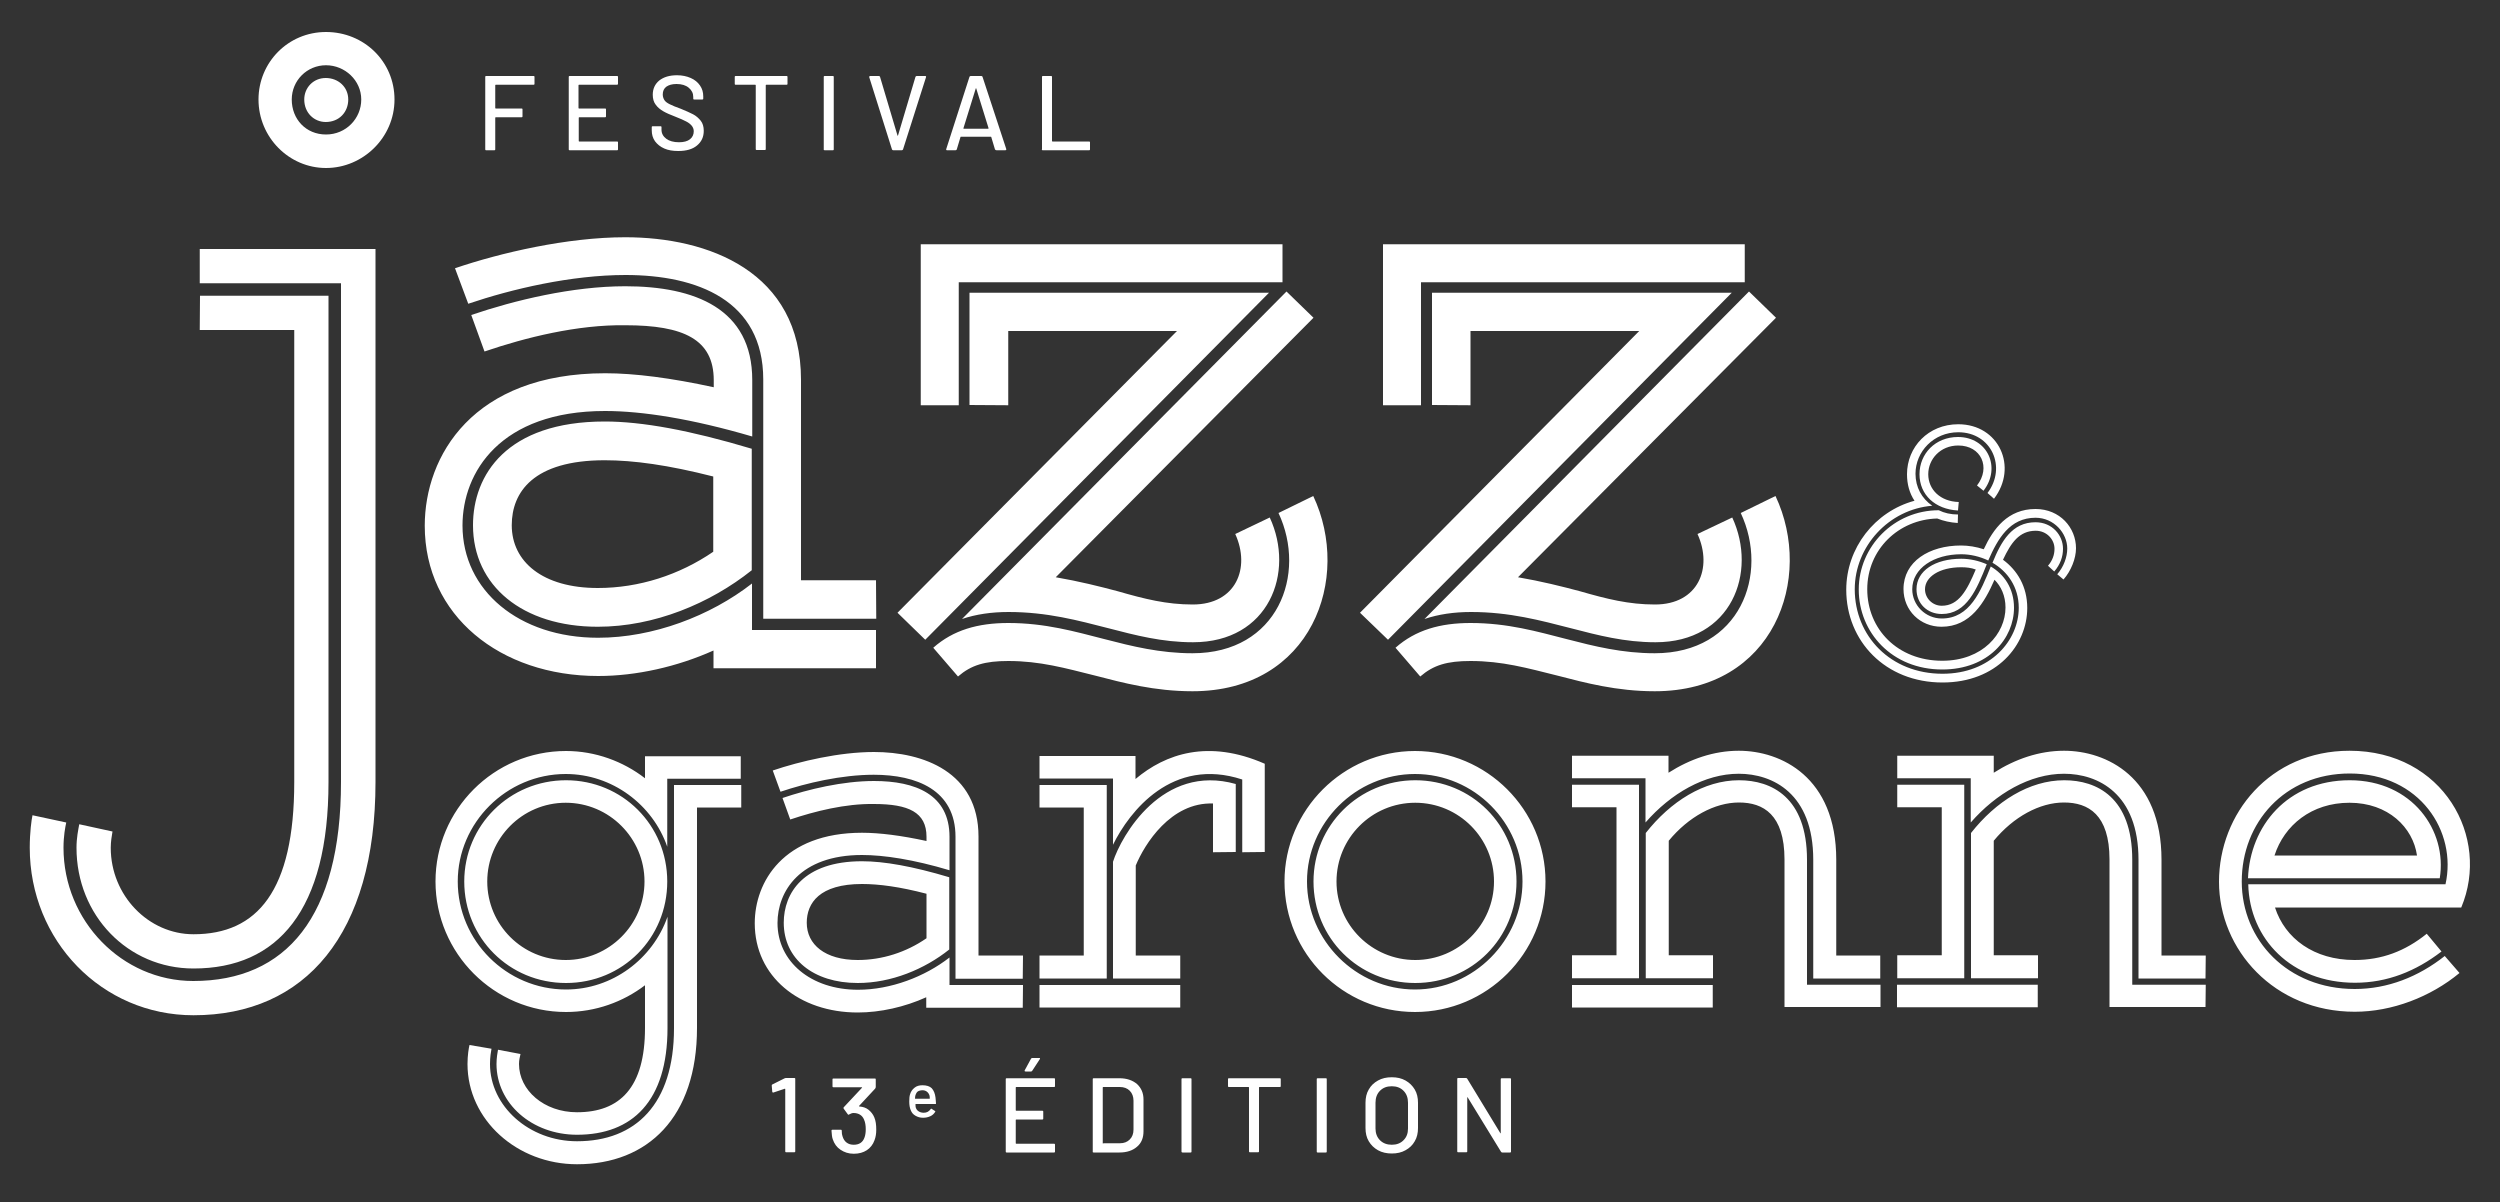 <?xml version="1.0" encoding="utf-8"?>
<!-- Generator: Adobe Illustrator 27.5.0, SVG Export Plug-In . SVG Version: 6.00 Build 0)  -->
<svg version="1.1" id="Calque_1" xmlns="http://www.w3.org/2000/svg" xmlns:xlink="http://www.w3.org/1999/xlink" x="0px" y="0px"
	 viewBox="0 0 1000 481" style="enable-background:new 0 0 1000 481;" xml:space="preserve">
<rect x="0" y="0" width="1000" height="481" fill="#333333" stroke="none"/>
<style type="text/css">
	.st0{fill:#FFFFFF;}
</style>
<path class="st0" d="M600.3,431.7l0,21.5c0,0.1,0,0.1-0.1,0.1c-0.1,0-0.1,0-0.1-0.1l-13.2-21.7c-0.1-0.2-0.3-0.3-0.5-0.3h-3.1
	c-0.3,0-0.4,0.1-0.4,0.4v28.9c0,0.3,0.1,0.4,0.4,0.4h3.2c0.3,0,0.4-0.1,0.4-0.4l0-21.5c0-0.1,0-0.1,0.1-0.1c0.1,0,0.1,0,0.1,0.1
	l13.3,21.7c0.1,0.2,0.3,0.3,0.5,0.3h3.1c0.3,0,0.4-0.1,0.4-0.4v-28.9c0-0.3-0.1-0.4-0.4-0.4h-3.2
	C600.4,431.3,600.3,431.4,600.3,431.7 M556.7,457.9c-1.9,0-3.5-0.6-4.7-1.8c-1.2-1.2-1.8-2.8-1.8-4.7v-10.3c0-2,0.6-3.6,1.8-4.8
	c1.2-1.2,2.7-1.8,4.7-1.8s3.5,0.6,4.7,1.8c1.2,1.2,1.8,2.8,1.8,4.8v10.3c0,2-0.6,3.5-1.8,4.7S558.7,457.9,556.7,457.9 M556.7,461.4
	c2.1,0,3.9-0.4,5.5-1.3c1.6-0.9,2.8-2,3.7-3.6c0.9-1.5,1.3-3.3,1.3-5.3v-10.1c0-2-0.4-3.8-1.3-5.3s-2.1-2.7-3.7-3.6
	c-1.6-0.9-3.4-1.3-5.5-1.3s-3.9,0.4-5.5,1.3c-1.6,0.9-2.8,2-3.7,3.6c-0.9,1.5-1.3,3.3-1.3,5.3v10.1c0,2,0.4,3.8,1.3,5.3
	c0.9,1.5,2.1,2.7,3.7,3.6S554.7,461.4,556.7,461.4 M527.1,461h3.2c0.3,0,0.4-0.1,0.4-0.4v-28.9c0-0.3-0.1-0.4-0.4-0.4h-3.2
	c-0.3,0-0.4,0.1-0.4,0.4v28.9C526.7,460.9,526.8,461,527.1,461 M511.9,431.3h-20.3c-0.3,0-0.4,0.1-0.4,0.4v2.7
	c0,0.3,0.1,0.4,0.4,0.4h7.8c0.1,0,0.2,0.1,0.2,0.2v25.5c0,0.3,0.1,0.4,0.4,0.4h3.2c0.3,0,0.4-0.1,0.4-0.4V435c0-0.1,0.1-0.2,0.2-0.2
	h8.1c0.3,0,0.4-0.1,0.4-0.4v-2.7C512.3,431.4,512.2,431.3,511.9,431.3 M473,461h3.2c0.3,0,0.4-0.1,0.4-0.4v-28.9
	c0-0.3-0.1-0.4-0.4-0.4H473c-0.3,0-0.4,0.1-0.4,0.4v28.9C472.6,460.9,472.8,461,473,461 M441.1,457.3V435c0-0.1,0.1-0.2,0.2-0.2h6.6
	c1.7,0,3,0.5,4,1.5s1.5,2.4,1.5,4v11.5c0,1.7-0.5,3-1.5,4s-2.3,1.5-3.9,1.5h-6.6C441.2,457.5,441.1,457.4,441.1,457.3 M437.5,461
	h10.3c2.9,0,5.3-0.8,7-2.3c1.8-1.5,2.6-3.6,2.6-6.2v-12.7c0-2.6-0.9-4.6-2.6-6.2c-1.8-1.5-4.1-2.3-7-2.3h-10.3
	c-0.3,0-0.4,0.1-0.4,0.4v28.9C437,460.9,437.2,461,437.5,461 M410.2,428.6h2.2c0.2,0,0.4-0.1,0.5-0.3l3-4.6c0.1-0.1,0.1-0.3,0.1-0.4
	c0-0.1-0.1-0.1-0.3-0.1h-2.8c-0.2,0-0.4,0.1-0.5,0.3l-2.5,4.6c-0.1,0.1-0.1,0.3,0,0.4C410,428.5,410.1,428.6,410.2,428.6 M422,434.4
	v-2.7c0-0.3-0.1-0.4-0.4-0.4h-18.9c-0.3,0-0.4,0.1-0.4,0.4v28.9c0,0.3,0.1,0.4,0.4,0.4h18.9c0.3,0,0.4-0.1,0.4-0.4v-2.7
	c0-0.3-0.1-0.4-0.4-0.4h-15.1c-0.1,0-0.2-0.1-0.2-0.2V448c0-0.1,0.1-0.2,0.2-0.2h10.4c0.3,0,0.4-0.1,0.4-0.4v-2.7
	c0-0.3-0.1-0.4-0.4-0.4h-10.4c-0.1,0-0.2-0.1-0.2-0.2V435c0-0.1,0.1-0.2,0.2-0.2h15.1C421.9,434.8,422,434.7,422,434.4 M369,436.1
	c0.7,0,1.3,0.2,1.8,0.6c0.5,0.4,0.8,0.9,1,1.5c0.1,0.3,0.1,0.7,0.1,1.2c0,0.1,0,0.1-0.1,0.1h-5.7c-0.1,0-0.1,0-0.1-0.1
	c0-0.6,0.1-1,0.2-1.4c0.2-0.6,0.5-1.1,0.9-1.4S368.3,436.1,369,436.1 M374.2,439c-0.2-1.6-0.7-2.8-1.5-3.7c-0.8-0.8-2.1-1.2-3.7-1.2
	c-1.3,0-2.4,0.3-3.2,1c-0.9,0.7-1.5,1.6-1.8,2.7c-0.2,0.6-0.3,1.5-0.3,2.8c0,1.4,0.2,2.6,0.6,3.5c0.4,1,1,1.7,1.9,2.2s1.8,0.8,3,0.8
	c1.1,0,2-0.2,2.9-0.6c0.9-0.4,1.5-1,2-1.8c0.1-0.1,0-0.2-0.1-0.3l-1.4-0.9c-0.1-0.1-0.2-0.1-0.3,0.1c-0.7,1-1.6,1.5-2.8,1.5
	c-0.8,0-1.5-0.2-2.1-0.6s-0.9-0.9-1.1-1.5c-0.1-0.3-0.1-0.7-0.1-1.3c0-0.1,0-0.1,0.1-0.1h7.9c0.2,0,0.2-0.1,0.2-0.2
	C374.3,440.4,374.3,439.7,374.2,439 M349.7,446.9c-0.5-1.2-1.3-2.2-2.3-3c-1-0.8-2.2-1.2-3.6-1.3c-0.1,0-0.1-0.1-0.2-0.1
	c0,0,0-0.1,0-0.1l6.5-7c0.1-0.2,0.2-0.4,0.2-0.5v-3.1c0-0.3-0.1-0.4-0.4-0.4h-16.5c-0.3,0-0.4,0.1-0.4,0.4v2.7
	c0,0.3,0.1,0.4,0.4,0.4h11.3c0.1,0,0.2,0.1,0.1,0.2l-7.3,7.8c-0.1,0.1-0.1,0.2-0.1,0.3s0,0.2,0.1,0.3l1.6,2.2
	c0.1,0.1,0.2,0.2,0.3,0.2c0.1,0,0.1,0,0.2-0.1c0.7-0.4,1.3-0.6,1.8-0.6c2,0,3.5,0.9,4.2,2.6c0.5,1.1,0.7,2.4,0.7,3.9
	c0,1.4-0.2,2.5-0.5,3.3c-0.7,2-2.2,2.9-4.3,2.9c-1.2,0-2.1-0.3-2.9-0.9s-1.3-1.5-1.6-2.5c-0.2-0.5-0.3-1.2-0.3-2.2
	c0-0.3-0.1-0.4-0.4-0.4H333c-0.3,0-0.4,0.1-0.4,0.4c0.1,1.5,0.2,2.6,0.5,3.4c0.6,1.8,1.6,3.2,3.1,4.2c1.5,1,3.2,1.6,5.3,1.6
	s3.8-0.5,5.2-1.4s2.5-2.3,3.1-4c0.5-1.3,0.7-2.7,0.7-4.2C350.5,449.9,350.3,448.3,349.7,446.9 M313.7,431.4l-4.8,2.4
	c-0.2,0.1-0.2,0.2-0.2,0.5l0.2,2.4c0,0.2,0.1,0.3,0.3,0.3c0.1,0,0.2,0,0.2,0l4.5-1.5c0.1,0,0.1,0,0.1,0s0.1,0.1,0.1,0.1v24.9
	c0,0.3,0.1,0.4,0.4,0.4h3.2c0.3,0,0.4-0.1,0.4-0.4v-28.9c0-0.3-0.1-0.4-0.4-0.4h-3.4C314,431.3,313.8,431.3,313.7,431.4"/>
<path class="st0" d="M79.9,132h37.8v180.8c0,43.6-14.8,60.9-40.3,60.9c-18,0-33.1-15.5-33.1-34.6c0-2.5,0.4-4.7,0.7-6.5l-13.3-2.9
	c-0.4,2.2-1.1,5.4-1.1,9.4c0,27,20.5,48.3,46.8,48.3c33.8,0,54-23.4,54-74.6V118.3H80L79.9,132L79.9,132z M79.9,113.3h56.5v199.5
	c0,54-22,79.6-59.1,79.6c-28.5,0-51.9-24.1-51.9-53.3c0-4.7,0.7-8.3,1.1-10.1L13,326.1c-0.4,1.8-1.1,6.8-1.1,13
	c0,37.1,28.8,67,65.5,67c44.7,0,72.8-32.4,72.8-93.3V99.6H79.9L79.9,113.3L79.9,113.3z M121.7,39.8c0,5.4,4,9,8.6,9c5.4,0,9-4,9-9
	s-4-8.6-9-8.6S121.7,35.1,121.7,39.8 M116.7,39.8c0-7.6,6.1-13.7,13.7-13.7s14.1,6.1,14.1,13.7s-6.1,14-14.1,14
	S116.7,47.7,116.7,39.8 M103.4,39.8c0,15.1,12.2,27.4,27,27.4s27.4-12.2,27.4-27.4s-12.2-27-27.4-27S103.4,25,103.4,39.8"/>
<path class="st0" d="M417.1,60.1h18.5c0.3,0,0.4-0.1,0.4-0.4V57c0-0.3-0.1-0.4-0.4-0.4h-14.6c-0.1,0-0.2-0.1-0.2-0.2V30.8
	c0-0.3-0.1-0.4-0.4-0.4h-3.2c-0.3,0-0.4,0.1-0.4,0.4v28.9C416.6,59.9,416.8,60.1,417.1,60.1 M385.4,51.2l4.9-15.8
	c0-0.1,0.1-0.1,0.1-0.1s0.1,0,0.1,0.1l4.9,15.8c0,0.1,0,0.1,0,0.2c0,0-0.1,0.1-0.1,0.1h-9.8c-0.1,0-0.1,0-0.1-0.1
	S385.3,51.3,385.4,51.2 M398.6,60.1h3.5c0.3,0,0.4-0.1,0.4-0.3l0-0.2L393,30.7c-0.1-0.2-0.2-0.3-0.5-0.3h-4.2
	c-0.2,0-0.4,0.1-0.5,0.3l-9.3,28.9c-0.1,0.3,0,0.5,0.3,0.5h3.4c0.2,0,0.4-0.1,0.5-0.3l1.5-5c0-0.1,0.1-0.1,0.2-0.1h11.9
	c0.1,0,0.1,0,0.2,0.1l1.5,5C398.2,60,398.4,60.1,398.6,60.1 M357.3,60.1h3.4c0.2,0,0.4-0.1,0.5-0.3l9.2-28.9c0.1-0.3,0-0.5-0.3-0.5
	h-3.4c-0.2,0-0.4,0.1-0.5,0.3l-7,23.5c0,0.1-0.1,0.1-0.1,0.1s-0.1,0-0.1-0.1l-7-23.5c-0.1-0.2-0.2-0.3-0.5-0.3h-3.4
	c-0.2,0-0.4,0.1-0.4,0.3l0,0.2l9.1,28.9C356.9,60,357.1,60.1,357.3,60.1 M329.9,60.1h3.2c0.3,0,0.4-0.1,0.4-0.4V30.8
	c0-0.3-0.1-0.4-0.4-0.4h-3.2c-0.3,0-0.4,0.1-0.4,0.4v28.9C329.4,59.9,329.6,60.1,329.9,60.1 M314.6,30.4h-20.3
	c-0.3,0-0.4,0.1-0.4,0.4v2.7c0,0.3,0.1,0.4,0.4,0.4h7.8c0.1,0,0.2,0.1,0.2,0.2v25.5c0,0.3,0.1,0.4,0.4,0.4h3.2
	c0.3,0,0.4-0.1,0.4-0.4V34.1c0-0.1,0.1-0.2,0.2-0.2h8.1c0.3,0,0.4-0.1,0.4-0.4v-2.7C315,30.5,314.9,30.4,314.6,30.4 M271.3,60.4
	c3.2,0,5.7-0.7,7.5-2.2s2.7-3.4,2.7-5.9c0-1.6-0.4-3-1.2-4s-1.9-2-3.1-2.6s-2.9-1.4-4.9-2.2c-2-0.7-3.4-1.3-4.4-1.8
	c-1-0.5-1.7-1-2.1-1.6s-0.7-1.4-0.7-2.3c0-1.4,0.5-2.4,1.4-3.1c1-0.7,2.3-1.1,4.1-1.1c2.1,0,3.7,0.5,4.9,1.5c1.2,1,1.8,2.2,1.8,3.7
	v0.6c0,0.3,0.1,0.4,0.4,0.4h3.2c0.3,0,0.4-0.1,0.4-0.4v-0.8c0-1.7-0.4-3.1-1.3-4.4c-0.9-1.3-2.1-2.3-3.7-3c-1.6-0.7-3.4-1.1-5.5-1.1
	c-3,0-5.3,0.7-7.1,2.1c-1.7,1.4-2.6,3.3-2.6,5.7c0,1.6,0.4,3,1.2,4c0.8,1.1,1.8,1.9,3,2.6c1.2,0.7,2.8,1.4,4.9,2.2
	c1.9,0.7,3.3,1.4,4.3,1.9c1,0.5,1.7,1.1,2.2,1.7c0.5,0.6,0.8,1.4,0.8,2.2c0,1.3-0.5,2.4-1.5,3.2s-2.5,1.2-4.4,1.2
	c-2.2,0-3.9-0.5-5.1-1.4s-1.9-2.1-1.9-3.6v-1c0-0.3-0.1-0.4-0.4-0.4h-3.1c-0.3,0-0.4,0.1-0.4,0.4v1.2c0,1.7,0.4,3.1,1.3,4.4
	c0.9,1.2,2.1,2.2,3.7,2.9S269.1,60.4,271.3,60.4 M247.2,33.5v-2.7c0-0.3-0.1-0.4-0.4-0.4h-18.9c-0.3,0-0.4,0.1-0.4,0.4v28.9
	c0,0.3,0.1,0.4,0.4,0.4h18.9c0.3,0,0.4-0.1,0.4-0.4V57c0-0.3-0.1-0.4-0.4-0.4h-15.1c-0.1,0-0.2-0.1-0.2-0.2v-9.3
	c0-0.1,0.1-0.2,0.2-0.2H242c0.3,0,0.4-0.1,0.4-0.4v-2.7c0-0.3-0.1-0.4-0.4-0.4h-10.4c-0.1,0-0.2-0.1-0.2-0.2v-9.1
	c0-0.1,0.1-0.2,0.2-0.2h15.1C247,33.9,247.2,33.8,247.2,33.5 M213.8,33.5v-2.7c0-0.3-0.1-0.4-0.4-0.4h-18.9c-0.3,0-0.4,0.1-0.4,0.4
	v28.9c0,0.3,0.1,0.4,0.4,0.4h3.2c0.3,0,0.4-0.1,0.4-0.4V47.1c0-0.1,0.1-0.2,0.2-0.2h10.3c0.3,0,0.4-0.1,0.4-0.4v-2.7
	c0-0.3-0.1-0.4-0.4-0.4h-10.3c-0.1,0-0.2-0.1-0.2-0.2v-9.1c0-0.1,0.1-0.2,0.2-0.2h15C213.7,33.9,213.8,33.8,213.8,33.5"/>
<path class="st0" d="M939.8,321.1c15.5,0,25.4,9.9,27,21.1h-57C913.7,330.1,924.6,321.1,939.8,321.1 M975.9,351.3
	c3.1-19-11-39.2-36-39.2s-39.9,18.4-40.7,39.2H975.9z M970.7,373.5c-8.7,7-18,10.5-28.9,10.5c-16.2,0-27.8-8.6-31.8-21h74.5
	c11.8-28.1-7.2-62.7-44.7-62.7c-31.8,0-52.2,25.2-52.2,52.4s22.1,52,54.3,52c14.9,0,30.3-5.9,41.9-15.5l-5.9-6.8
	c-10.5,8.3-22.8,13.2-36,13.2c-26.8,0-45.2-19.5-45.2-43s17.1-43.2,43.2-43.2c28,0,43,23.2,38.3,44.3h-78.9
	c0.5,21.9,17.3,39.4,42.7,39.4c12.9,0,24.3-4.6,34.6-12.5L970.7,373.5L970.7,373.5z M758.8,402.9h56.3v-9h-56.3L758.8,402.9
	L758.8,402.9z M776.7,322.9v59.2h-17.8v9.2h26.8v-77.4h-26.8v9L776.7,322.9L776.7,322.9z M882.3,393.9h-29.4v-50
	c0-25-14.2-31.8-27.2-31.8c-14,0-27.4,8.5-37.3,21.1v58.1h26.8v-9.2h-17.7v-45.8c7.9-9.6,18.4-15.3,28.1-15.3s18.2,4.8,18.2,22.8v59
	h38.4L882.3,393.9L882.3,393.9z M882.3,382.2h-17.7v-38.3c0-33.1-22.1-43.6-39-43.6c-9.9,0-19.5,3.3-28.1,8.8v-6.8h-38.6v9h29.4V329
	c10.1-11.6,23.7-19.5,37.3-19.5s29.8,7.9,29.8,34.4v47.5h26.8L882.3,382.2L882.3,382.2z M628.8,403h56.3v-9h-56.3V403z M646.6,322.9
	v59.2h-17.8v9.2h26.8v-77.4h-26.8v9L646.6,322.9L646.6,322.9z M752.2,393.9h-29.4v-50c0-25-14.2-31.8-27.2-31.8
	c-14,0-27.4,8.5-37.3,21.1v58.1h26.9v-9.2h-17.7v-45.8c7.9-9.6,18.4-15.3,28.1-15.3s18.2,4.8,18.2,22.8v59h38.4L752.2,393.9
	L752.2,393.9z M752.2,382.2h-17.7v-38.3c0-33.1-22.1-43.6-39-43.6c-9.9,0-19.5,3.3-28.1,8.8v-6.8h-38.6v9h29.4V329
	c10.1-11.6,23.7-19.5,37.3-19.5s29.8,7.9,29.8,34.4v47.5h26.8V382.2L752.2,382.2z M534.6,352.6c0-17.3,14-31.5,31.5-31.5
	s31.5,14.2,31.5,31.5S583.4,384,566.1,384S534.6,370,534.6,352.6 M525.4,352.6c0,22.6,18,40.6,40.7,40.6s40.5-18,40.5-40.6
	s-18-40.5-40.5-40.5S525.4,330.1,525.4,352.6 M522.8,352.6c0-23.5,19.5-43,43.2-43s43,19.5,43,43s-19.5,43.2-43,43.2
	S522.8,376.3,522.8,352.6 M513.8,352.6c0,28.9,23.4,52.2,52.2,52.2s52.2-23.4,52.2-52.2s-23.5-52.2-52.2-52.2
	S513.8,323.9,513.8,352.6 M415.8,403h56.3v-9h-56.3V403z M433.5,323v59.2h-17.7v9.2h26.9v-77.4h-26.9v9L433.5,323L433.5,323z
	 M494.3,340.8v-27.2c-29.4-8.3-45.8,20.8-49.1,31.1v46.7h26.9v-9.2h-17.8v-36c3.5-8.5,14-25.4,30.9-24.8v19.5L494.3,340.8
	L494.3,340.8z M505.9,340.8v-35.3c-22.6-9.9-39.7-4-51.7,6.1v-9.2h-38.4v9h29.4v26.5c6.6-13.4,23.7-35.3,51.7-26.1v29.1L505.9,340.8
	L505.9,340.8z M343.1,384c-13.1,0-20.4-6.2-20.4-14.9c0-7.9,5.1-15.5,22.1-15.5c6.8,0,15.1,1.1,25.8,3.9v17.8
	C362.5,380.9,352.9,384,343.1,384 M344.8,344.5c-23.4,0-31.3,12.7-31.3,24.6c0,14.4,11.8,24.1,29.6,24.1c13.4,0,26.7-5.5,36.6-13.4
	v-28.9C365,346.5,353.6,344.5,344.8,344.5 M409.2,394h-29.4v-11c-9.9,7.7-23.5,12.9-36.6,12.9c-18.8,0-32.2-11.2-32.2-26.7
	c0-12.7,9-27.2,33.8-27.2c8.8,0,20.6,1.8,35,6.1v-13.4c0-16.9-13.6-22.3-30.2-22.3c-12.5,0-26.3,3.3-36.6,6.8l3.1,8.6
	c9.8-3.3,22.1-6.4,33.5-6.2c13.8,0,21,3.3,21,13.1v1.7c-10.1-2.2-18.8-3.3-25.8-3.3c-31.5,0-42.9,19.7-42.9,36.2
	c0,21.3,17.8,35.7,41.2,35.7c9,0,18.8-2.2,27.4-6.1v4.2h38.6L409.2,394L409.2,394z M409.2,382.2h-17.8v-47.6
	c0-25.8-22.1-33.8-41.8-33.8c-13.8,0-29.6,3.7-40.5,7.4l3.1,8.5c10.3-3.5,24.5-6.8,37.3-6.8c17.1,0,32.7,6.1,32.7,24.8v56.8h26.9
	L409.2,382.2L409.2,382.2z M194.9,352.6c0-17.3,14-31.5,31.4-31.5s31.5,14.2,31.5,31.5S243.6,384,226.3,384S194.9,370,194.9,352.6
	 M187,425.6c0,22.4,19.9,40.1,43.8,40.1c28.3,0,48-18.8,48-54.5V323h17.7v-9h-26.9v97.3c0,30.4-15.4,45.2-38.8,45.2
	c-19.1,0-34.8-14-34.8-30.9c0-2.8,0.4-5,0.6-6.1l-8.8-1.5C187.5,419.2,187,422.1,187,425.6 M185.7,352.6c0,22.6,18,40.6,40.7,40.6
	s40.5-18,40.5-40.6s-18-40.5-40.5-40.5S185.7,330.1,185.7,352.6 M183.1,352.6c0-23.5,19.5-43,43.2-43c18.6,0,34.8,12.3,40.6,29.1
	v-27.2h29.4v-9H258v8.8c-8.8-6.8-19.9-10.9-31.6-10.9c-28.9,0-52.2,23.5-52.2,52.2s23.4,52.2,52.2,52.2c11.8,0,22.8-4,31.6-10.7
	v17.1c0,23.9-10.1,33.7-27.2,33.7c-13.2,0-23.2-8.8-23.2-19.3c0-1.8,0.4-2.9,0.6-4l-9-1.7c-0.2,1.1-0.6,3.3-0.6,5.7
	c0,15.8,14.2,28.3,32.2,28.3c22.1,0,36.2-13.4,36.2-42.7v-44.5c-5.9,16.9-22.1,29.1-40.6,29.1C202.6,395.8,183.1,376.3,183.1,352.6"
	/>
<path class="st0" d="M776.7,242.3c-3.7,0-6.7-3-6.7-6.6c0-4.9,5.7-8.8,14.5-8.8c2,0,3.9,0.2,5.8,0.9
	C786.8,236.1,783.5,242.3,776.7,242.3 M784.5,223.5c-10.5,0-17.9,4.8-17.9,12.2c0,5.7,4.3,9.9,10.1,9.9c10,0,14-9.9,18-19.9
	C791.5,224.3,788,223.5,784.5,223.5 M775.5,204.1c-17.9,0-32,14.5-32,31.7s13.3,32,33.4,32c18.5,0,28.7-12.5,28.7-24.7
	c0-7.8-4-13.4-9.3-16.5c-4,9.9-8.4,20.8-19.6,20.8c-6.5,0-11.8-5.3-11.8-11.7c0-8.4,8.7-14,19.6-14c3.7,0,7.4,0.9,10.8,2.5
	c3.8-8.7,8.6-17.1,18.9-17.1c7.4,0,12.7,6.2,12.7,12.3c0,3.4-1.4,7.3-4,10.3l2.5,2.1c3-3.4,5-8.4,5-12.5c0-8.2-6.4-15.7-16.2-15.7
	c-11.1,0-16.9,7.9-20.7,16.1c-3-1-6.2-1.5-9.1-1.5c-12.7,0-23,6.4-23,17.4c0,8.6,6.7,15.1,15.2,15.1c11.6,0,17.2-9.7,21.2-18.8
	c2.6,2.6,4.4,6.4,4.4,11.1c0,10.4-9.1,21.3-25.3,21.3c-17.9,0-30-12.7-30-28.6s12.5-27.9,28-28.3c2.5,1,5.2,1.6,8.2,1.8l0.1-3.4
	C780.3,205.8,777.7,205.2,775.5,204.1 M783.5,200.8c-7.4-0.2-12.2-5-12.2-11.1s4.9-11.5,12-11.5c9.2,0,13.1,8.8,7.5,16l2.6,2.1
	c7.2-9.3,1.6-21.5-10.2-21.5c-9.1,0-15.4,6.7-15.4,14.9s6.2,14,15.4,14.5L783.5,200.8L783.5,200.8z M797.6,199.5
	c9.7-12.7,2-29.8-14.3-29.8c-12,0-20.5,9.1-20.5,20c0,4,1,7.6,3,10.6c-15.9,4.3-27.3,18.9-27.3,35.6c0,20.5,15.6,37.1,38.5,37.1
	c21.7,0,33.9-15,33.9-29.8c0-8.6-4-15.1-9.7-19.3c3.2-6.8,6.5-11.6,13.1-11.6c4.4,0,7.5,3.5,7.5,7.2c0,2.4-0.8,4.7-2.6,6.8l2.5,2.3
	c2.4-2.8,3.5-5.9,3.5-9.1c0-5.4-4.3-10.6-11-10.6c-9.4,0-13.7,7.6-17.2,16.2c5.9,3.4,10.5,9.6,10.5,18c0,13-11.2,26.4-30.5,26.4
	c-20.8,0-35.1-15.1-35.1-33.8c0-17.1,13.6-32,31-33.4c-4.2-2.9-6.7-7.4-6.7-12.8c0-8.9,7.3-16.6,17.1-16.6c13.3,0,19.5,14,11.7,24.3
	L797.6,199.5L797.6,199.5z"/>
<path class="st0" d="M568.1,270.6c5.3-4.6,10.8-6.2,20.1-6.2c12.7,0,22.6,2.8,35,5.9c10.8,2.8,23.5,6.2,38.7,6.2
	c47.7,0,63.8-45.2,48.3-78.1l-13.9,6.8c11.5,24.5-0.3,56.1-34.4,56.1c-13,0-24.2-2.8-35-5.6c-12.1-3.1-23.8-6.5-38.7-6.5
	c-12.1,0-22,2.8-30,9.9L568.1,270.6L568.1,270.6z M588.2,162.1v-29.7h67.5L544,245.1l11.2,10.8l137.5-138.8H572.8v44.9L588.2,162.1
	L588.2,162.1z M679,213.6c6.2,13.6,0.3,28.2-17,28.2c-10.5,0-19.2-2.2-30-5.3c-7.1-1.9-15.5-4-24.8-5.6l103.2-103.8l-10.8-10.5
	l-129.8,131c5.6-1.9,11.8-2.8,18.6-2.8c15.5,0,27.9,3.4,40,6.5c10.8,2.8,21.4,5.6,33.8,5.6c30.4,0,40.9-27.9,30.7-49.9L679,213.6
	L679,213.6z M697.9,97.7H553.2v64.4h15.2v-49.2h129.5L697.9,97.7L697.9,97.7z M383.2,270.6c5.3-4.6,10.8-6.2,20.1-6.2
	c12.7,0,22.6,2.8,35,5.9c10.8,2.8,23.5,6.2,38.7,6.2c47.7,0,63.8-45.2,48.3-78.1l-13.9,6.8c11.5,24.5-0.3,56.1-34.4,56.1
	c-13,0-24.2-2.8-35-5.6c-12.1-3.1-23.9-6.5-38.7-6.5c-12.1,0-22,2.8-30,9.9L383.2,270.6L383.2,270.6z M403.3,162.1v-29.7h67.5
	L359,245.1l11.1,10.8l137.5-138.8H387.8v44.9L403.3,162.1L403.3,162.1z M494.1,213.6c6.2,13.6,0.3,28.2-17,28.2
	c-10.5,0-19.2-2.2-30-5.3c-7.1-1.9-15.5-4-24.8-5.6l103.1-103.8l-10.8-10.5l-129.8,131c5.6-1.9,11.8-2.8,18.6-2.8
	c15.5,0,27.9,3.4,40,6.5c10.8,2.8,21.4,5.6,33.8,5.6c30.4,0,40.9-27.9,30.7-49.9L494.1,213.6L494.1,213.6z M513,97.7H368.3v64.4
	h15.2v-49.2H513V97.7z M239.1,235.2c-22,0-34.4-10.5-34.4-25.1c0-13.3,8.7-26,37.2-26c11.5,0,25.4,1.9,43.4,6.5v30.1
	C271.7,230,255.6,235.2,239.1,235.2 M241.9,168.6c-39.3,0-52.7,21.4-52.7,41.5c0,24.2,19.8,40.6,49.9,40.6
	c22.6,0,44.9-9.3,61.6-22.6v-48.6C276,172.1,256.8,168.6,241.9,168.6 M350.4,252h-49.6v-18.6c-16.7,13-39.6,21.7-61.6,21.7
	c-31.6,0-54.2-18.9-54.2-44.9c0-21.4,15.2-45.8,57-45.8c14.9,0,34.7,3.1,58.9,10.2v-22.6c0-28.5-22.9-37.5-50.8-37.5
	c-21.1,0-44.3,5.6-61.6,11.5l5.3,14.6c16.4-5.6,37.2-10.8,56.4-10.5c23.2,0,35.3,5.6,35.3,22v2.8c-17-3.7-31.6-5.6-43.4-5.6
	c-53,0-72.2,33.1-72.2,61c0,35.9,30.1,60.1,69.4,60.1c15.2,0,31.6-3.7,46.1-10.2v7.1h65L350.4,252L350.4,252z M350.4,232.1h-30
	v-80.2c0-43.4-37.2-57-70.3-57c-23.2,0-49.9,6.2-68.1,12.4l5.3,14.2c17.4-5.9,41.2-11.5,62.9-11.5c28.8,0,55.1,10.2,55.1,41.8v95.7
	h45.2L350.4,232.1L350.4,232.1z"/>
</svg>
